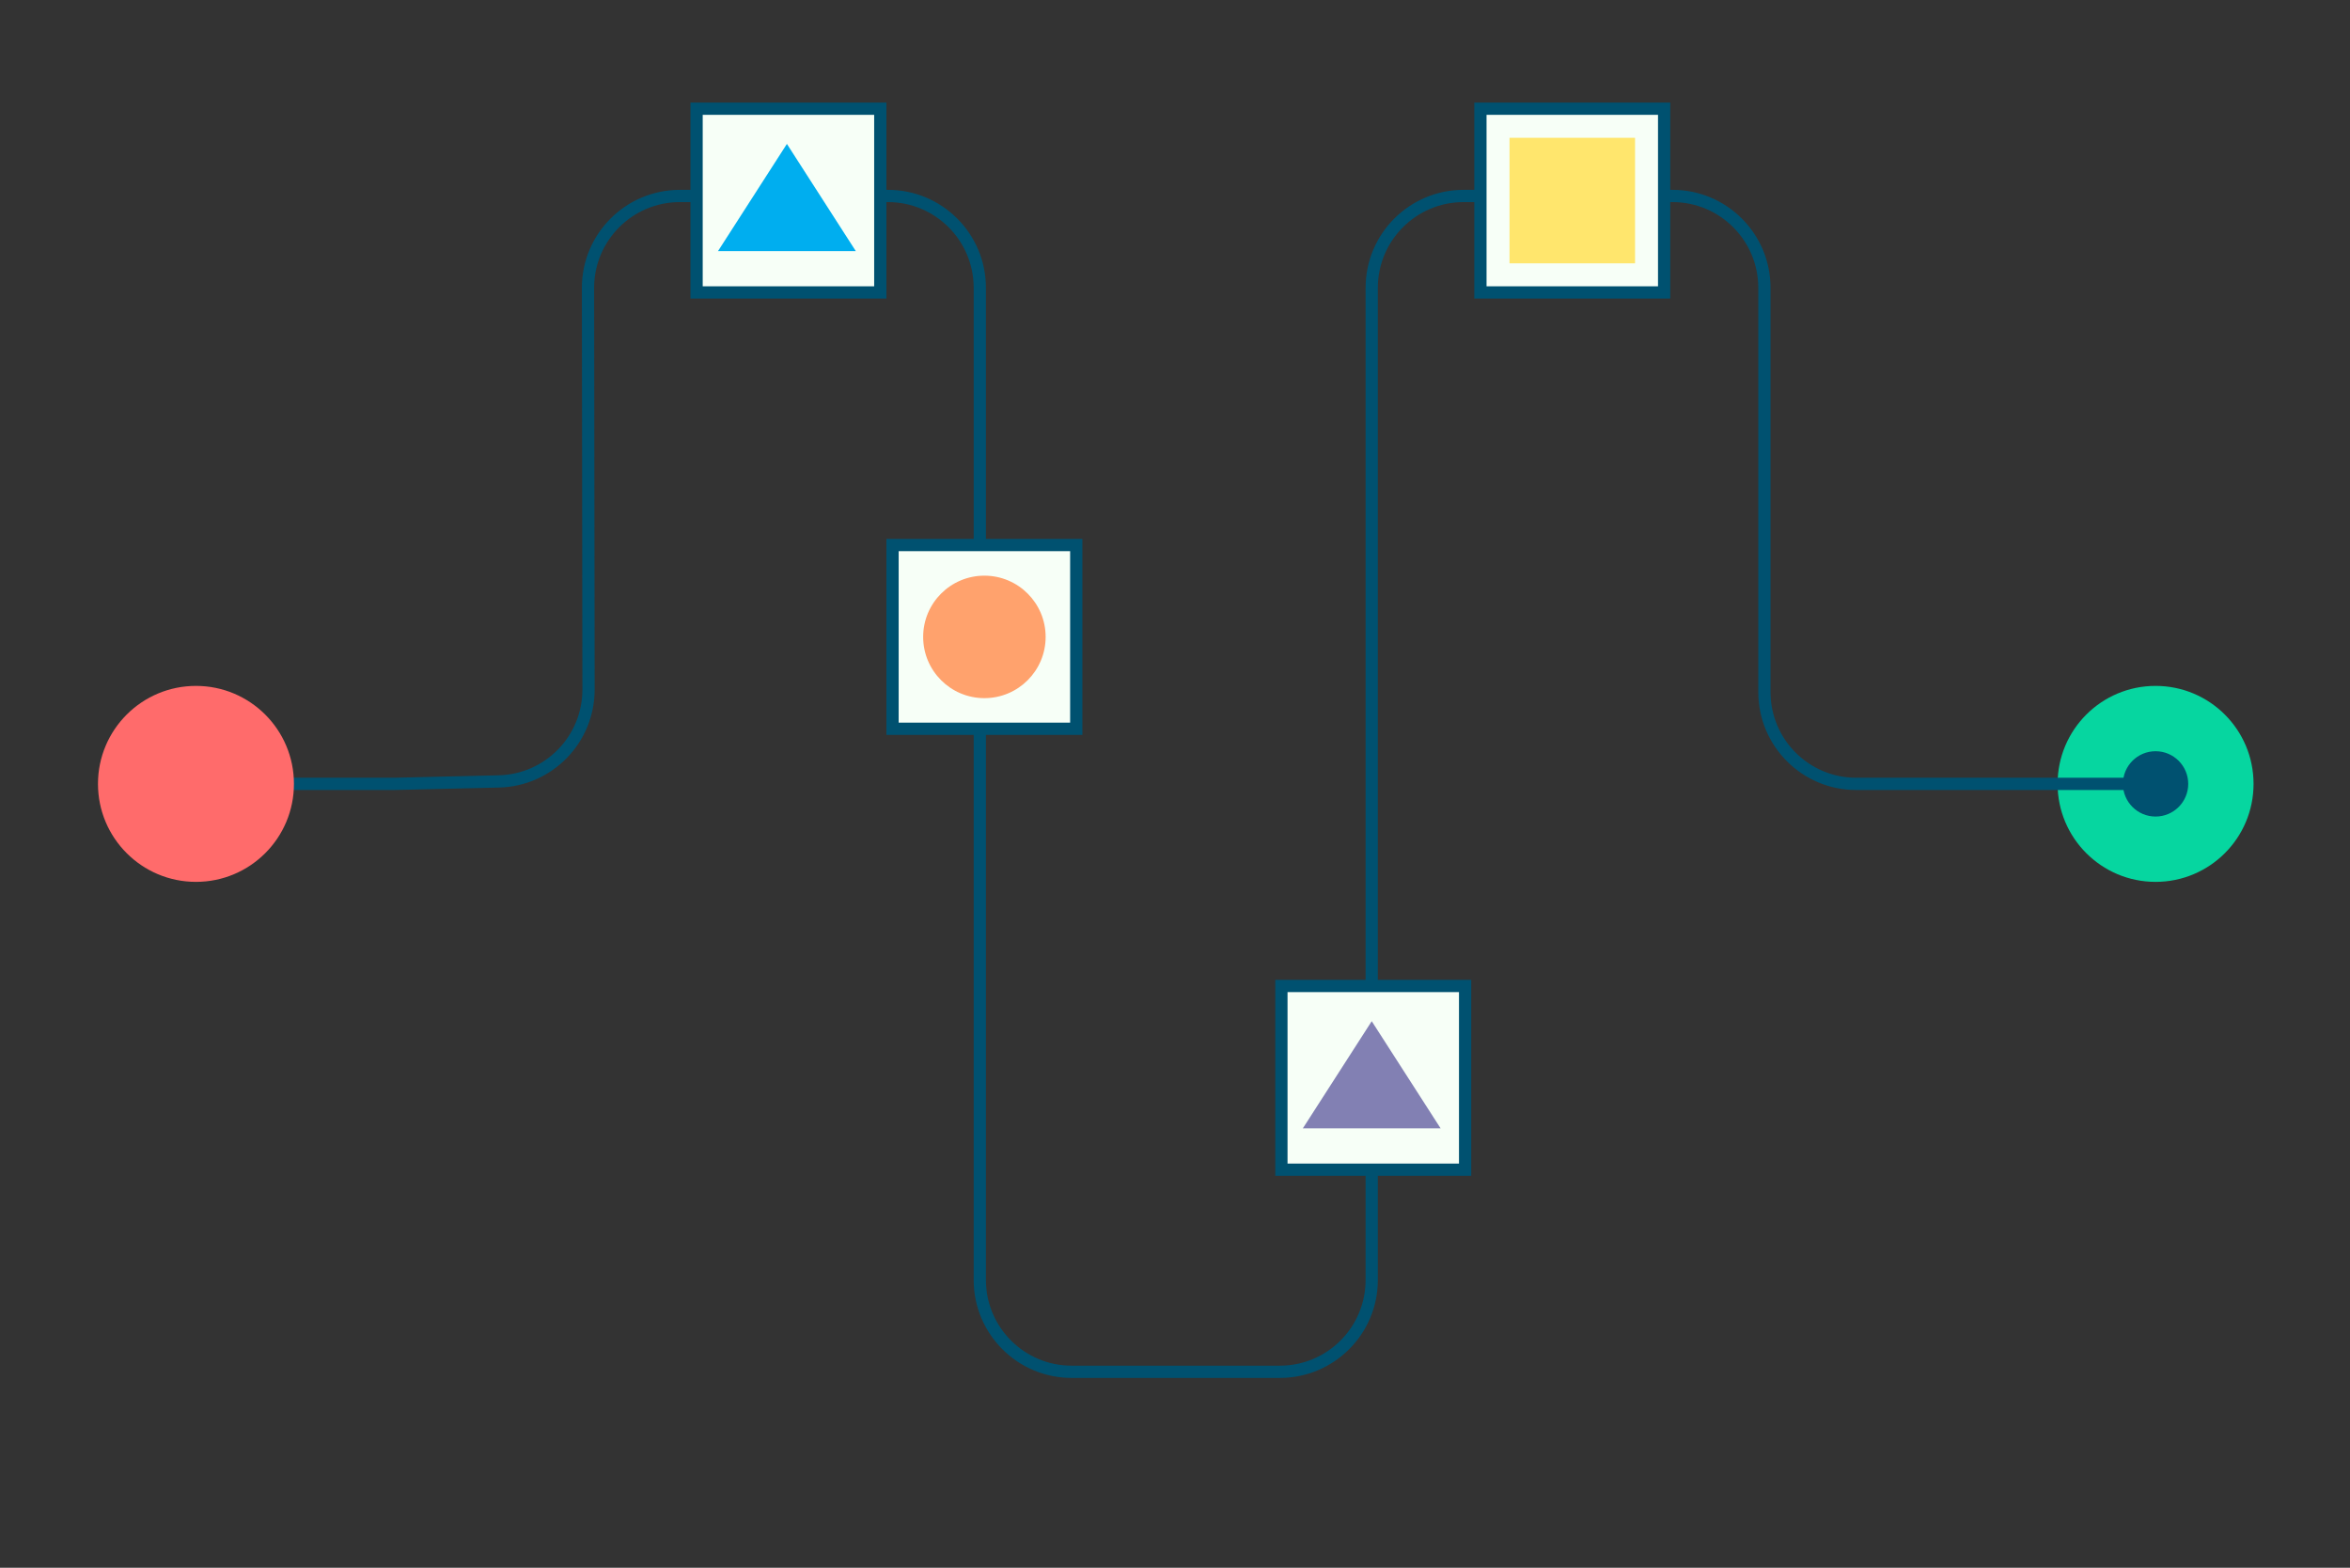 <svg xmlns="http://www.w3.org/2000/svg" width="1535" height="1024" viewBox="0 0 1535 1024" fill="none"><rect x="0" y="0" width="1535" height="1024" fill="#333333" stroke="none"/><circle cx="1408" cy="512" r="64" fill="#06D6A0"></circle><path d="M106.667 512C106.667 523.782 116.218 533.333 128 533.333C139.782 533.333 149.333 523.782 149.333 512C149.333 500.218 139.782 490.667 128 490.667C116.218 490.667 106.667 500.218 106.667 512ZM1386.67 512C1386.67 523.782 1396.22 533.333 1408 533.333C1419.78 533.333 1429.33 523.782 1429.33 512C1429.33 500.218 1419.78 490.667 1408 490.667C1396.22 490.667 1386.67 500.218 1386.67 512ZM257.5 512V516H257.547L257.594 515.999L257.5 512ZM325.84 510.386L325.746 506.387L325.84 510.386ZM388.423 450.318L388.079 188.074L380.079 188.084L380.423 450.329L388.423 450.318ZM444.079 132H580V124H444.079V132ZM636 188V836H644V188H636ZM700 900H836V892H700V900ZM900 836V188H892V836H900ZM956 132L1092.5 132V124L956 124V132ZM1148.5 188V452H1156.5V188H1148.5ZM1212.5 516H1280.25V508H1212.5V516ZM1280.25 516H1408V508H1280.25V516ZM128 516H257.5V508H128V516ZM257.594 515.999L325.934 514.385L325.746 506.387L257.406 508.001L257.594 515.999ZM1148.5 452C1148.5 487.346 1177.15 516 1212.5 516V508C1181.57 508 1156.5 482.928 1156.5 452H1148.5ZM1092.5 132C1123.43 132 1148.5 157.072 1148.5 188H1156.5C1156.5 152.654 1127.85 124 1092.5 124V132ZM900 188C900 157.072 925.072 132 956 132V124C920.654 124 892 152.654 892 188H900ZM836 900C871.346 900 900 871.346 900 836H892C892 866.928 866.928 892 836 892V900ZM636 836C636 871.346 664.654 900 700 900V892C669.072 892 644 866.928 644 836H636ZM580 132C610.928 132 636 157.072 636 188H644C644 152.654 615.346 124 580 124V132ZM388.079 188.074C388.038 157.117 413.122 132 444.079 132V124C408.7 124 380.032 152.705 380.079 188.084L388.079 188.074ZM380.423 450.329C380.463 480.77 356.178 505.668 325.746 506.387L325.934 514.385C360.715 513.563 388.469 485.108 388.423 450.318L380.423 450.329Z" fill="#005170"></path><rect x="455" y="71" width="120" height="120" fill="#F7FFF7"></rect><path d="M514 94L559 164H469L514 94Z" fill="#00AEEF"></path><rect x="455" y="71" width="120" height="120" stroke="#005170" stroke-width="8"></rect><rect x="837" y="644" width="120" height="120" fill="#F7FFF7"></rect><path d="M896 667L941 737H851L896 667Z" fill="#8280B3"></path><rect x="837" y="644" width="120" height="120" stroke="#005170" stroke-width="8"></rect><rect x="583" y="356" width="120" height="120" fill="#F7FFF7"></rect><circle cx="643" cy="416" r="40" fill="#FFA26D"></circle><rect x="583" y="356" width="120" height="120" stroke="#005170" stroke-width="8"></rect><rect x="967" y="71" width="120" height="120" fill="#F7FFF7"></rect><rect x="986" y="90" width="82" height="82" fill="#FFE66D"></rect><rect x="967" y="71" width="120" height="120" stroke="#005170" stroke-width="8"></rect><circle cx="128" cy="512" r="64" fill="#FF6B6B"></circle></svg>